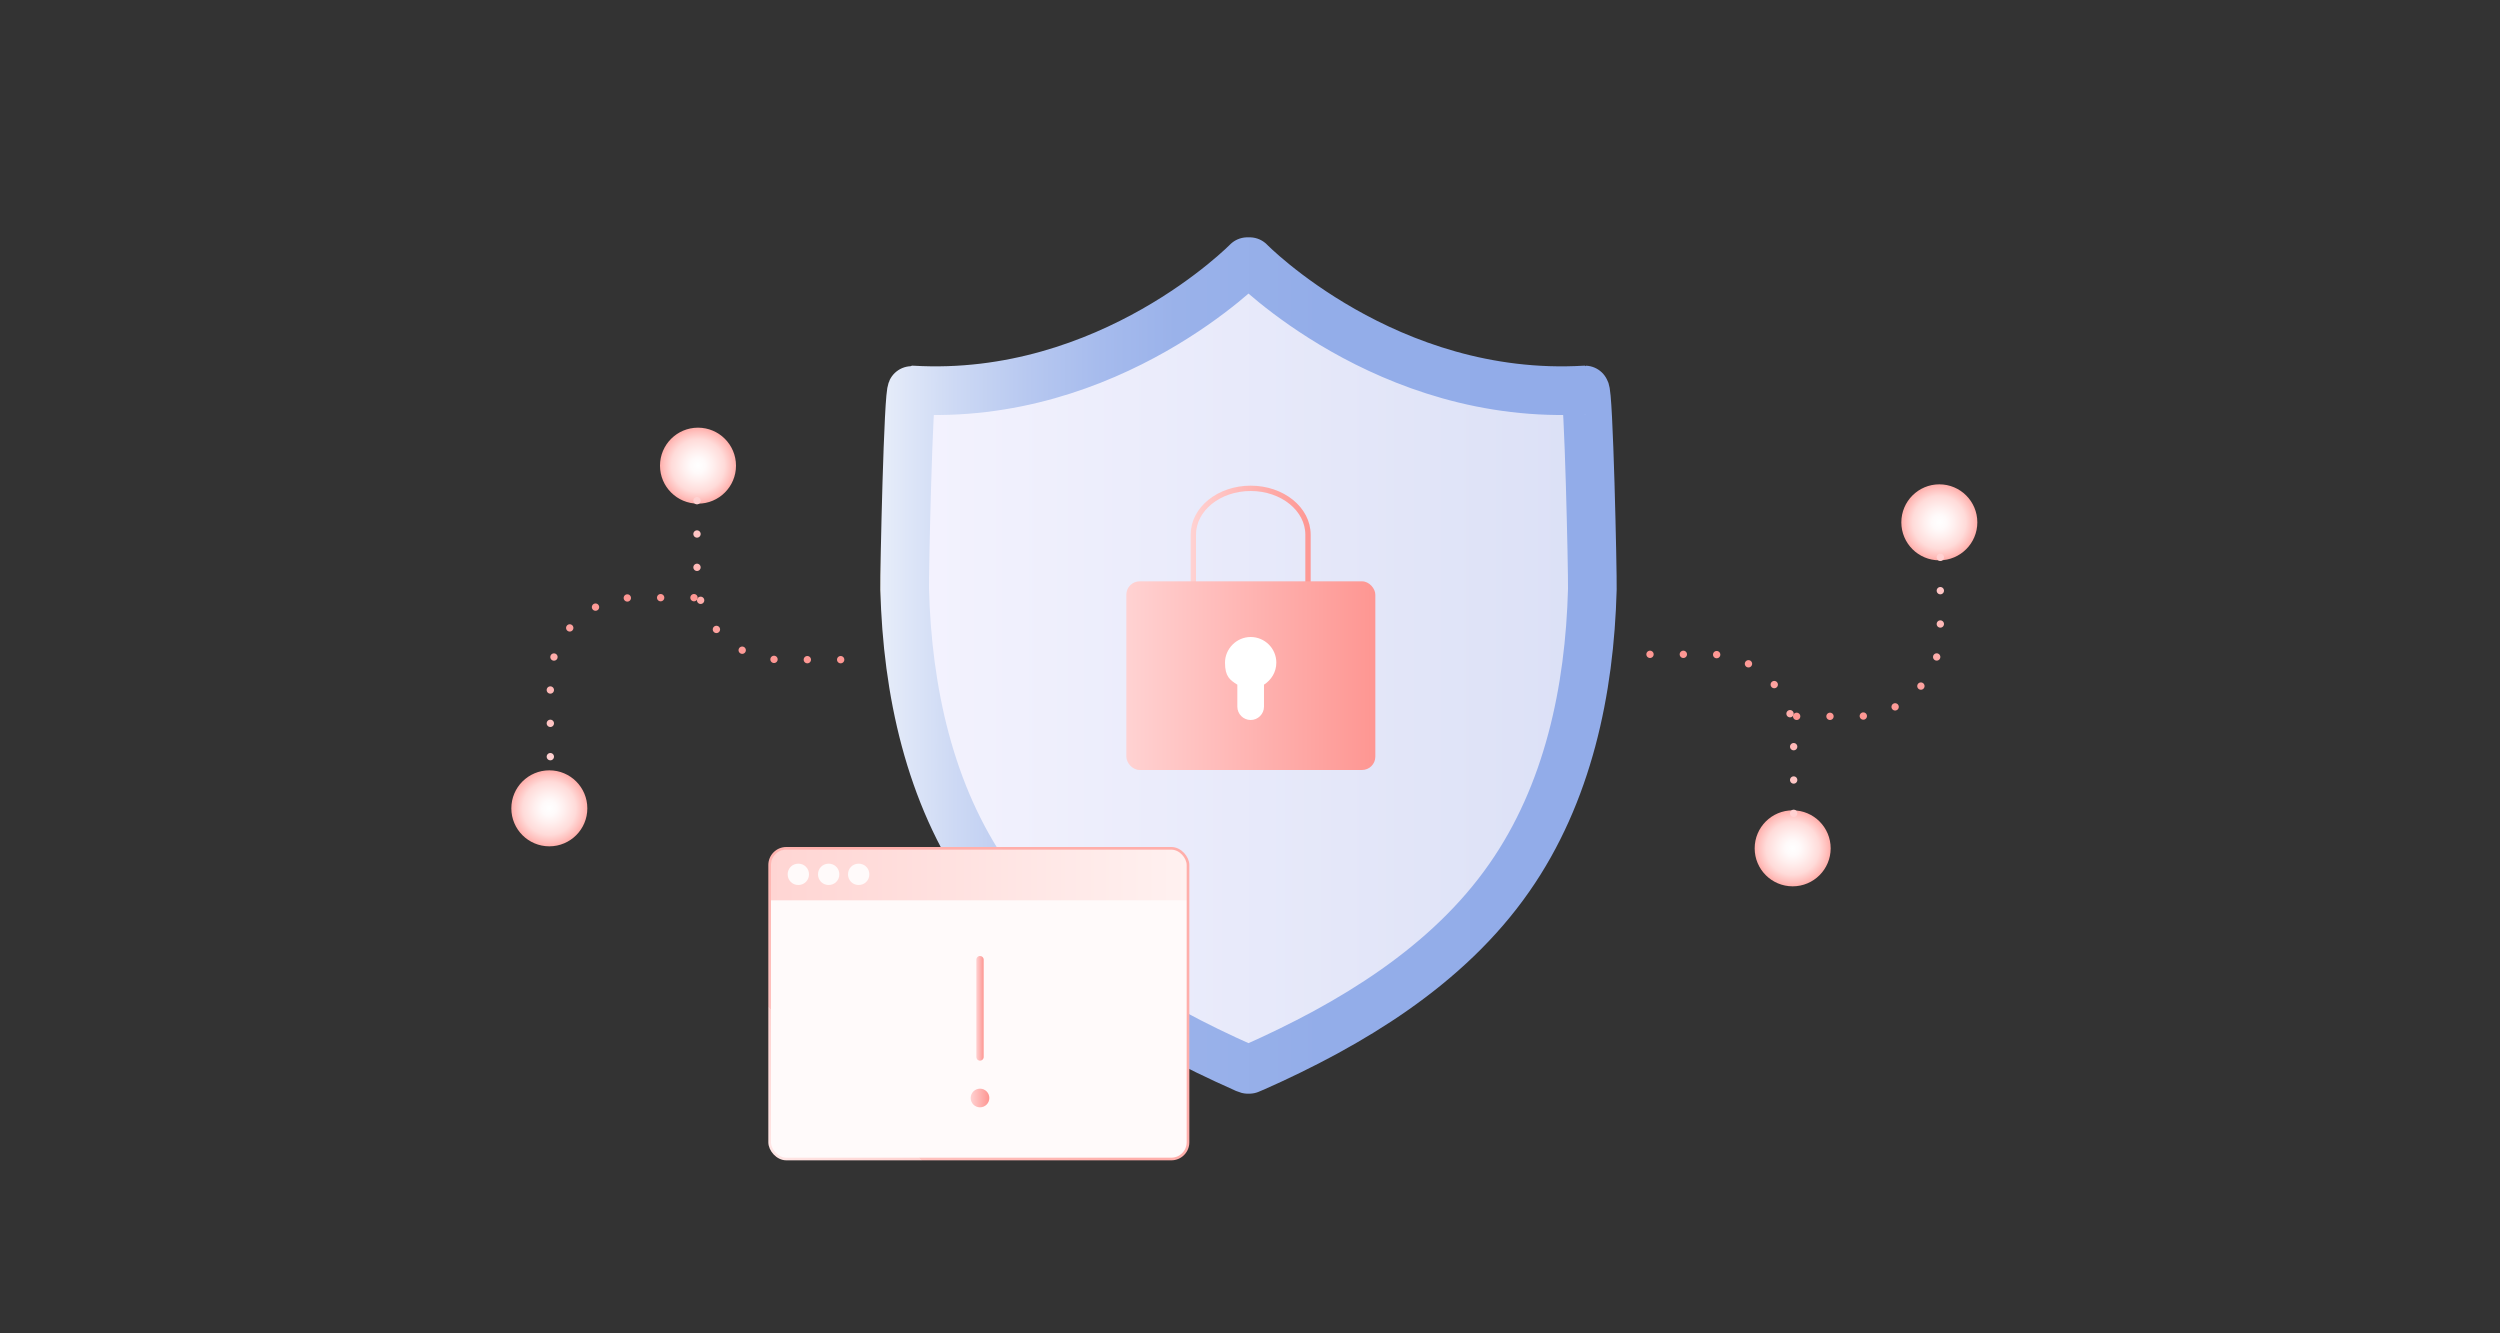 <?xml version="1.0" encoding="UTF-8"?>
<svg id="Layer_1" data-name="Layer 1" xmlns="http://www.w3.org/2000/svg" xmlns:xlink="http://www.w3.org/1999/xlink" version="1.1" viewBox="0 0 750 400">
  <rect x="0" y="0" width="750" height="400" fill="#333333" stroke="none"/>
  <defs>
    <style>
      .cls-1 {
        fill: url(#linear-gradient);
      }

      .cls-1, .cls-2, .cls-3, .cls-4, .cls-5, .cls-6, .cls-7, .cls-8, .cls-9, .cls-10 {
        stroke-width: 0px;
      }

      .cls-2 {
        fill: snow;
      }

      .cls-3 {
        fill: url(#radial-gradient);
      }

      .cls-11 {
        stroke: url(#linear-gradient-6);
        stroke-width: 1.6px;
      }

      .cls-11, .cls-12, .cls-13, .cls-14, .cls-15, .cls-16, .cls-17, .cls-18 {
        fill: none;
      }

      .cls-11, .cls-17 {
        stroke-miterlimit: 10;
      }

      .cls-4 {
        fill: url(#linear-gradient-12);
      }

      .cls-12 {
        stroke: url(#linear-gradient-5);
      }

      .cls-12, .cls-13, .cls-14, .cls-15 {
        stroke-dasharray: 0 10;
      }

      .cls-12, .cls-13, .cls-14, .cls-15, .cls-16 {
        stroke-width: 2.2px;
      }

      .cls-12, .cls-13, .cls-14, .cls-15, .cls-16, .cls-18 {
        stroke-linecap: round;
        stroke-linejoin: round;
      }

      .cls-13 {
        stroke: url(#linear-gradient-4);
      }

      .cls-14 {
        stroke: url(#linear-gradient-2);
      }

      .cls-15 {
        stroke: url(#linear-gradient-3);
      }

      .cls-5 {
        fill: url(#radial-gradient-2);
      }

      .cls-6 {
        fill: url(#radial-gradient-3);
      }

      .cls-7 {
        fill: url(#radial-gradient-4);
      }

      .cls-16 {
        stroke: url(#linear-gradient-11);
      }

      .cls-17 {
        stroke: url(#linear-gradient-10);
        stroke-width: .8px;
      }

      .cls-8 {
        fill: url(#linear-gradient-9);
      }

      .cls-9 {
        fill: url(#linear-gradient-7);
      }

      .cls-18 {
        stroke: url(#linear-gradient-8);
        stroke-width: 14.6px;
      }

      .cls-10 {
        fill: #fff;
      }
    </style>
    <linearGradient id="linear-gradient" x1="271.7" y1="199.7" x2="477.7" y2="199.7" gradientUnits="userSpaceOnUse">
      <stop offset="0" stop-color="#f4f3fe"/>
      <stop offset="1" stop-color="#dbe0f6"/>
    </linearGradient>
    <radialGradient id="radial-gradient" cx="-3605.8" cy="459.2" fx="-3605.8" fy="459.2" r="11.4" gradientTransform="translate(3815.2 -319.5)" gradientUnits="userSpaceOnUse">
      <stop offset="0" stop-color="#fff"/>
      <stop offset=".2" stop-color="snow"/>
      <stop offset=".4" stop-color="#ffefee"/>
      <stop offset=".7" stop-color="#ffdbd9"/>
      <stop offset=".9" stop-color="#ffbfbc"/>
      <stop offset="1" stop-color="#ffaeaa"/>
    </radialGradient>
    <linearGradient id="linear-gradient-2" x1="1047.1" y1="-6013.4" x2="1097" y2="-6013.4" gradientTransform="translate(6244.5 -898) rotate(90) scale(1 -1)" gradientUnits="userSpaceOnUse">
      <stop offset="0" stop-color="#ffd2d2"/>
      <stop offset="1" stop-color="#fe9692"/>
    </linearGradient>
    <linearGradient id="linear-gradient-3" x1="1132.1" y1="-6057.4" x2="1182" y2="-6057.4" gradientTransform="translate(6244.5 1360.2) rotate(-90)" xlink:href="#linear-gradient-2"/>
    <radialGradient id="radial-gradient-2" cx="-3195.8" cy="442.2" fx="-3195.8" fy="442.2" gradientTransform="translate(-2658 696.7) rotate(-180)" xlink:href="#radial-gradient"/>
    <radialGradient id="radial-gradient-3" cx="-2822.8" cy="454.2" fx="-2822.8" fy="454.2" gradientTransform="translate(-2658 696.7) rotate(-180)" xlink:href="#radial-gradient"/>
    <linearGradient id="linear-gradient-4" x1="1030.1" y1="-5603.4" x2="1080" y2="-5603.4" gradientTransform="translate(-5087.3 1275.2) rotate(-90) scale(1 -1)" xlink:href="#linear-gradient-2"/>
    <radialGradient id="radial-gradient-4" cx="-3239.8" cy="561.2" fx="-3239.8" fy="561.2" gradientTransform="translate(-2658 -404.5) rotate(-180) scale(1 -1)" xlink:href="#radial-gradient"/>
    <linearGradient id="linear-gradient-5" x1="1149.1" y1="-5647.4" x2="1199" y2="-5647.4" gradientTransform="translate(-5087.3 -983) rotate(90)" xlink:href="#linear-gradient-2"/>
    <linearGradient id="linear-gradient-6" x1="357.2" y1="160.7" x2="393.2" y2="160.7" gradientTransform="matrix(1,0,0,1,0,0)" xlink:href="#linear-gradient-2"/>
    <linearGradient id="linear-gradient-7" x1="337.9" y1="202.6" x2="412.5" y2="202.6" gradientTransform="matrix(1,0,0,1,0,0)" xlink:href="#linear-gradient-2"/>
    <linearGradient id="linear-gradient-8" x1="264.4" y1="199.7" x2="485" y2="199.7" gradientUnits="userSpaceOnUse">
      <stop offset="0" stop-color="#fff"/>
      <stop offset="0" stop-color="#e7edfa"/>
      <stop offset=".1" stop-color="#cdd9f4"/>
      <stop offset=".2" stop-color="#b7c8f0"/>
      <stop offset=".3" stop-color="#a6bbed"/>
      <stop offset=".4" stop-color="#9ab2ea"/>
      <stop offset=".6" stop-color="#93ade9"/>
      <stop offset="1" stop-color="#92ace9"/>
    </linearGradient>
    <linearGradient id="linear-gradient-9" x1="230.9" y1="262.3" x2="356.4" y2="262.3" gradientUnits="userSpaceOnUse">
      <stop offset="0" stop-color="#ffd5d3"/>
      <stop offset="1" stop-color="#fff1f0"/>
    </linearGradient>
    <linearGradient id="linear-gradient-10" x1="240.2" y1="354.6" x2="347.1" y2="247.6" gradientUnits="userSpaceOnUse">
      <stop offset="0" stop-color="#fff"/>
      <stop offset="0" stop-color="#ffe6e5"/>
      <stop offset=".2" stop-color="#ffd1cf"/>
      <stop offset=".2" stop-color="#ffc1be"/>
      <stop offset=".4" stop-color="#ffb6b2"/>
      <stop offset=".5" stop-color="#ffafab"/>
      <stop offset="1" stop-color="#ffaeaa"/>
    </linearGradient>
    <linearGradient id="linear-gradient-11" x1="292.9" y1="302.5" x2="295.1" y2="302.5" gradientTransform="matrix(1,0,0,1,0,0)" xlink:href="#linear-gradient-2"/>
    <linearGradient id="linear-gradient-12" x1="291.2" y1="329.4" x2="296.7" y2="329.4" gradientTransform="matrix(1,0,0,1,0,0)" xlink:href="#linear-gradient-2"/>
  </defs>
  <path class="cls-1" d="M374.9,78.5v.4c0-.2,0-.4,0-.4,0,0,41.1,42,100.6,38.5,1.1,0,2.3,54.6,2.2,59.8-.8,30.3-7.3,61.3-24.9,86.5-18.5,26.6-47.7,44.1-76.8,57-.4.2-.8.3-1.2.5h-.5c-.4-.1-.8-.3-1.2-.5-29.1-12.9-58.3-30.4-76.8-57-17.5-25.2-24.1-56.2-24.9-86.5-.1-5.1,1.1-59.8,2.2-59.8,59.5,3.5,100.6-38.5,100.6-38.5,0,0,0,.2,0,.4v-.4h.3Z"/>
  <circle class="cls-3" cx="209.4" cy="139.7" r="11.4"/>
  <path class="cls-14" d="M209.1,150.2v22.6c0,13.8,11.3,25.1,25.1,25.1h19"/>
  <path class="cls-15" d="M165.1,227v-22.6c0-13.8,11.3-25.1,25.1-25.1h19"/>
  <circle class="cls-5" cx="537.8" cy="254.5" r="11.4"/>
  <circle class="cls-6" cx="164.8" cy="242.5" r="11.4"/>
  <path class="cls-13" d="M538.1,244v-22.6c0-13.8-11.3-25.1-25.1-25.1h-19"/>
  <circle class="cls-7" cx="581.8" cy="156.7" r="11.4"/>
  <path class="cls-12" d="M582.1,167.2v22.6c0,13.8-11.3,25.1-25.1,25.1h-19"/>
  <g>
    <path class="cls-11" d="M358,175.8v-15.4c0-7.7,7.7-13.9,17.2-13.9h0c9.5,0,17.2,6.2,17.2,13.9v15.4"/>
    <rect class="cls-9" x="337.9" y="174.4" width="74.7" height="56.6" rx="4" ry="4"/>
    <path class="cls-10" d="M382.9,198.8c0-4.3-3.5-7.7-7.7-7.7s-7.7,3.5-7.7,7.7,1.5,5.2,3.7,6.6v6.6c0,2.2,1.8,4,4,4s4-1.8,4-4v-6.6c2.2-1.4,3.7-3.8,3.7-6.6Z"/>
  </g>
  <path class="cls-18" d="M374.9,78.5v.4c0-.2,0-.4,0-.4,0,0,41.1,42,100.6,38.5,1.1,0,2.3,54.6,2.2,59.8-.8,30.3-7.3,61.3-24.9,86.5-18.5,26.6-47.7,44.1-76.8,57-.4.2-.8.3-1.2.5h-.5c-.4-.1-.8-.3-1.2-.5-29.1-12.9-58.3-30.4-76.8-57-17.5-25.2-24.1-56.2-24.9-86.5-.1-5.1,1.1-59.8,2.2-59.8,59.5,3.5,100.6-38.5,100.6-38.5,0,0,0,.2,0,.4v-.4h.3Z"/>
  <g>
    <g>
      <rect class="cls-2" x="230.9" y="254.5" width="125.5" height="93.2" rx="5" ry="5"/>
      <path class="cls-8" d="M230.9,270.1v-8c0-4.2.7-7.6,7.6-7.6h110.3c7.7,0,7.6,3.4,7.6,7.6v8h-125.5Z"/>
      <path class="cls-2" d="M254.4,262.3c0-1.8,1.4-3.2,3.2-3.2s3.2,1.4,3.2,3.2-1.4,3.2-3.2,3.2-3.2-1.4-3.2-3.2ZM248.6,265.5c1.8,0,3.2-1.4,3.2-3.2s-1.4-3.2-3.2-3.2-3.2,1.4-3.2,3.2,1.4,3.2,3.2,3.2ZM239.5,265.5c1.8,0,3.2-1.4,3.2-3.2s-1.4-3.2-3.2-3.2-3.2,1.4-3.2,3.2,1.4,3.2,3.2,3.2Z"/>
      <rect class="cls-17" x="230.9" y="254.5" width="125.5" height="93.2" rx="5" ry="5"/>
    </g>
    <g>
      <line class="cls-16" x1="294" y1="287.9" x2="294" y2="317.1"/>
      <circle class="cls-4" cx="294" cy="329.4" r="2.8"/>
    </g>
  </g>
</svg>